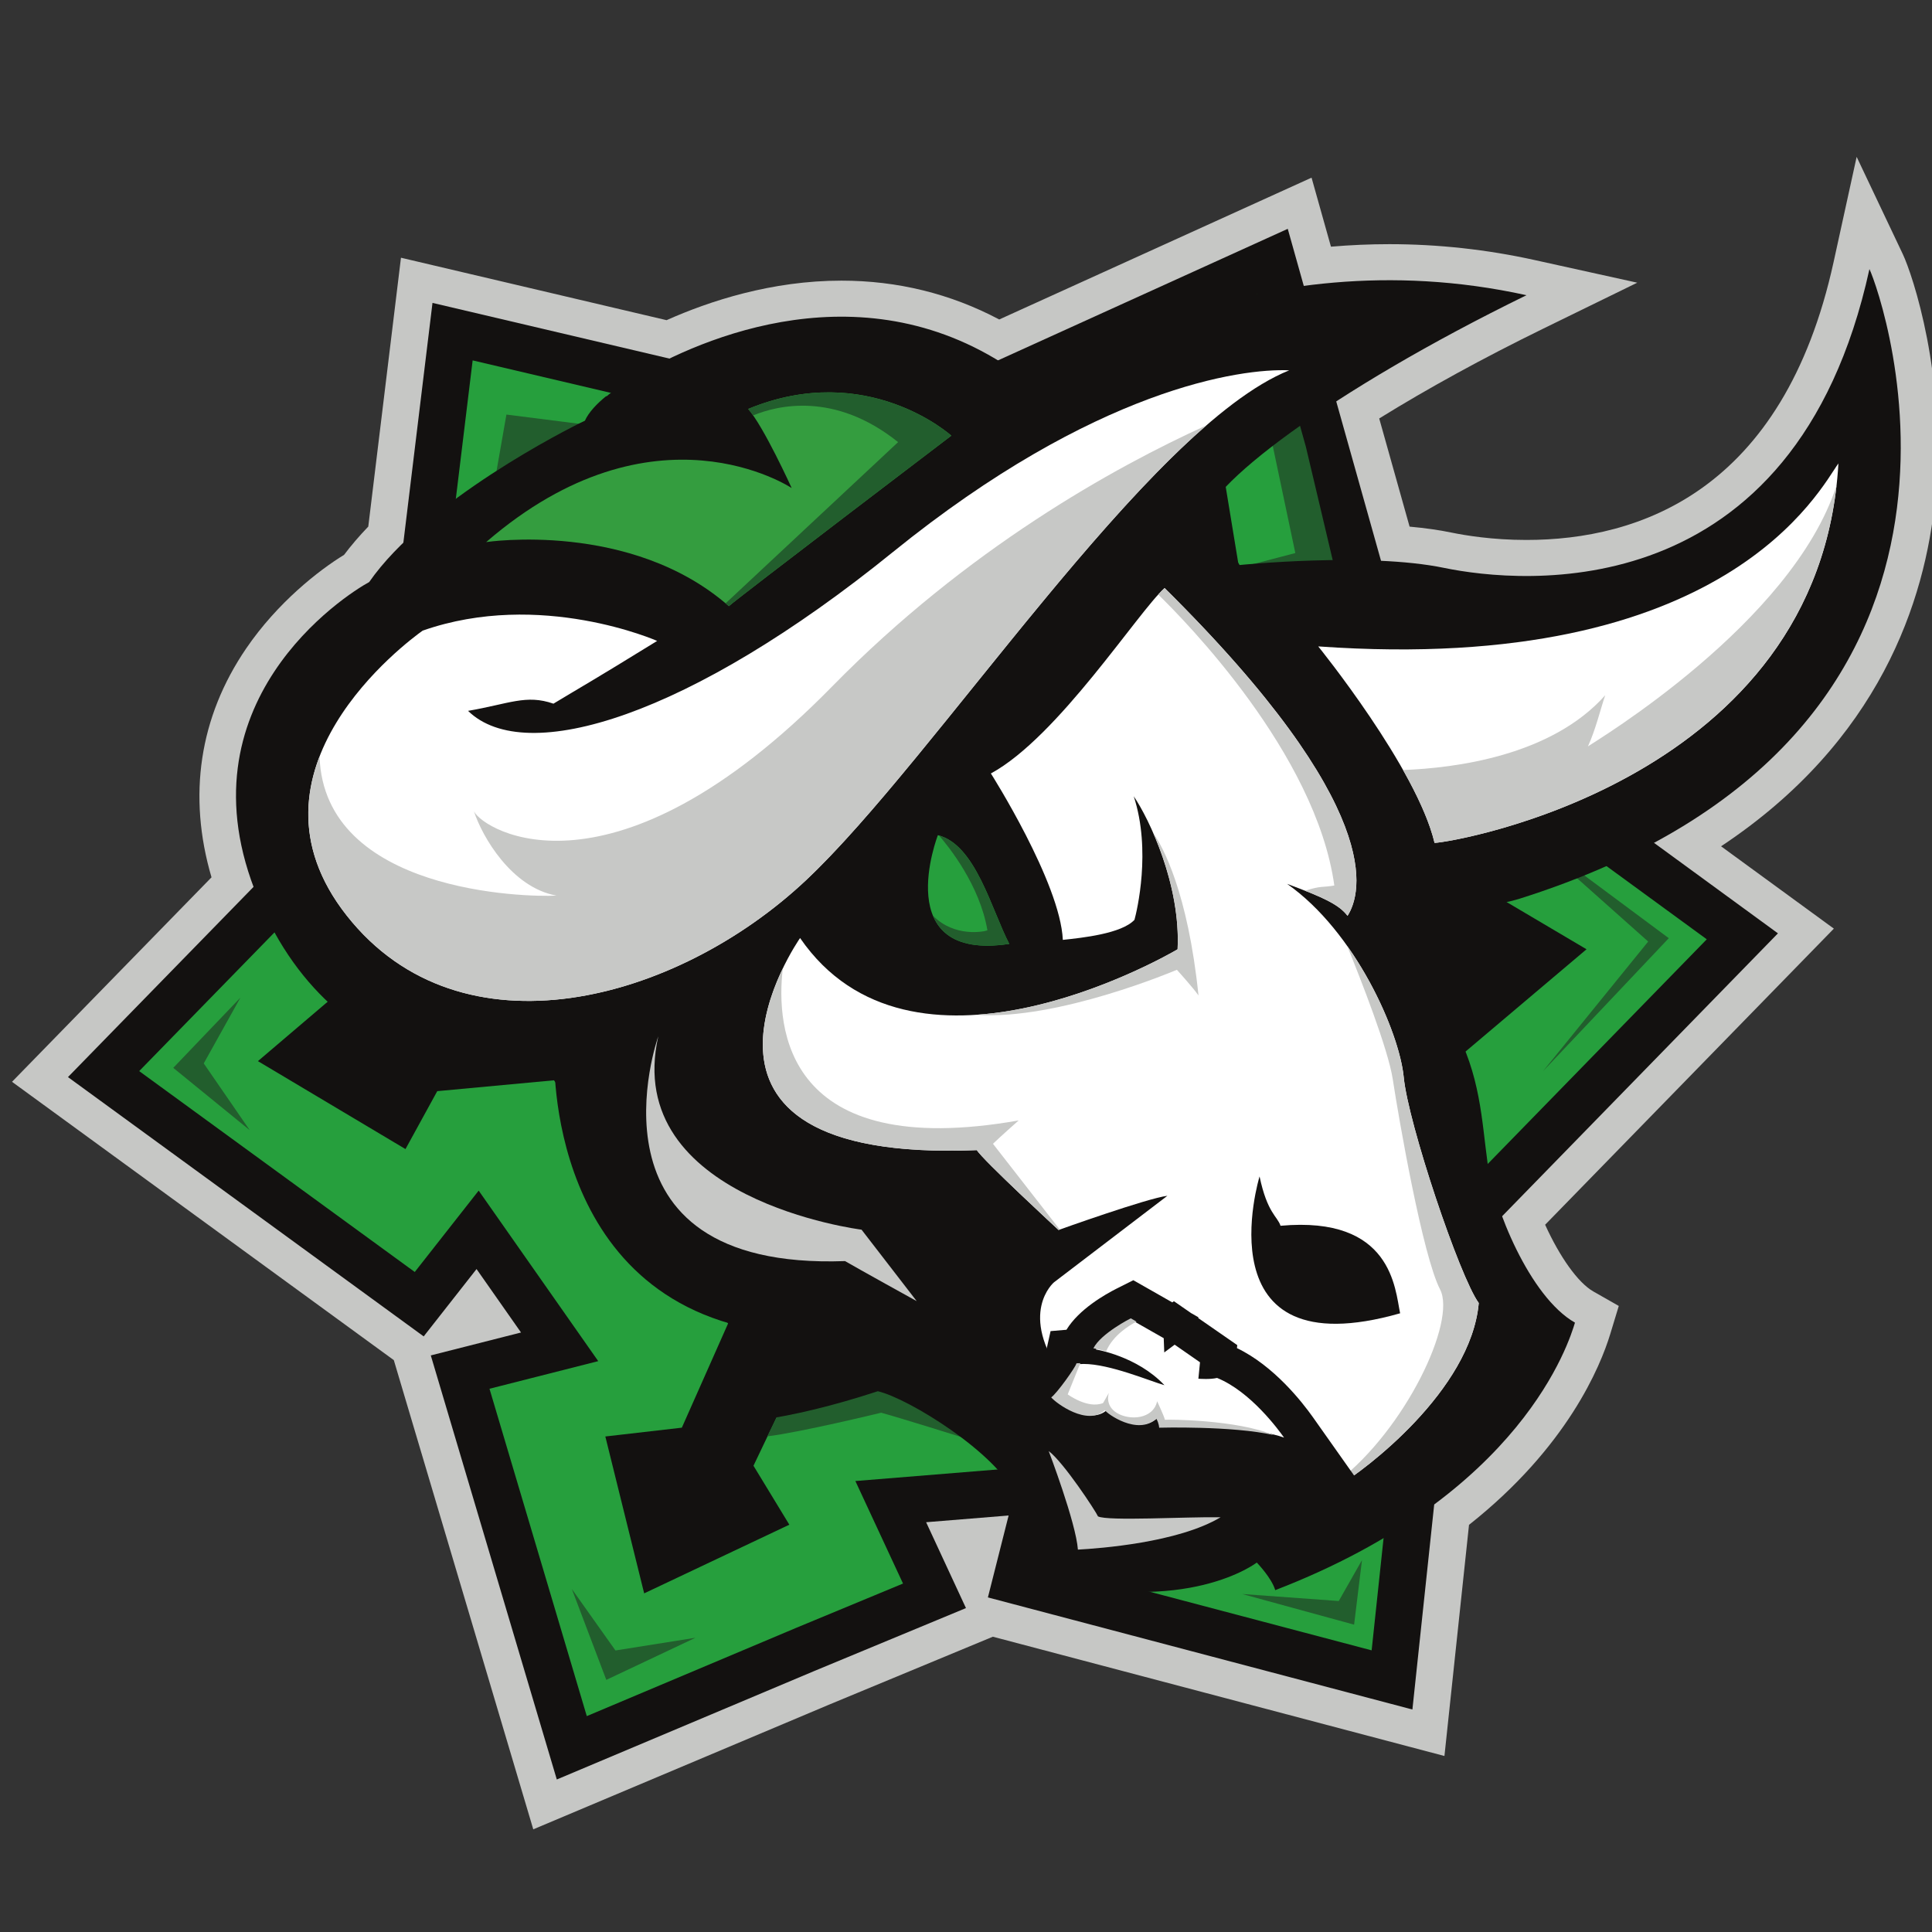 <?xml version="1.0" encoding="UTF-8"?>
<svg xmlns="http://www.w3.org/2000/svg" width="50" height="50" viewBox="0 0 50 50" fill="none">
  <rect x="0" y="0" width="50" height="50" fill="#333333" stroke="none"/>
  <g clip-path="url(#clip0_14136_375)">
    <mask id="mask0_14136_375" style="mask-type:luminance" maskUnits="userSpaceOnUse" x="-12" y="-12" width="75" height="75">
      <path d="M-12 -11.527H62.456V62.929H-12V-11.527Z" fill="white"></path>
    </mask>
    <g mask="url(#mask0_14136_375)">
      <path d="M50.084 12.881C50.383 9.745 49.497 7.109 49.243 6.574L48.05 4.059L47.454 6.778C46.152 12.725 42.41 13.974 39.501 13.974C38.622 13.974 37.913 13.855 37.568 13.784C37.248 13.717 36.884 13.666 36.48 13.629L35.694 10.83C36.943 10.056 38.392 9.262 39.925 8.512L42.372 7.316L39.712 6.729C38.479 6.457 37.216 6.319 35.956 6.319C35.456 6.319 34.95 6.341 34.445 6.384L33.943 4.598L25.86 8.268C24.6 7.601 23.229 7.263 21.776 7.263C19.97 7.263 18.363 7.79 17.251 8.286L10.377 6.67L9.531 13.628C9.295 13.874 9.085 14.119 8.904 14.36C8.265 14.749 7.184 15.589 6.371 16.782C5.159 18.558 4.853 20.595 5.474 22.705L0.311 27.997L10.192 35.2L13.801 47.343L21.44 44.123L25.695 42.358L37.382 45.445L38.018 39.463C40.568 37.446 41.42 35.355 41.673 34.525L41.894 33.798L41.234 33.422C40.841 33.198 40.369 32.535 39.988 31.696L47.46 24.033L44.541 21.902C48.636 19.186 49.83 15.558 50.084 12.881Z" fill="#C6C7C5"></path>
    </g>
    <mask id="mask1_14136_375" style="mask-type:luminance" maskUnits="userSpaceOnUse" x="-12" y="-12" width="75" height="75">
      <path d="M-12 -11.527H62.456V62.929H-12V-11.527Z" fill="white"></path>
    </mask>
    <g mask="url(#mask1_14136_375)">
      <path d="M38.11 32.26L46.013 24.155L36.866 17.475L35.507 19.255L34.197 17.427L36.377 16.779L33.327 5.922L22.98 10.62L23.864 12.62L21.729 12.806L22.375 10.443L18.235 9.494L11.193 7.839L9.812 19.205L12.214 19.4L11.354 21.21L9.714 19.721L1.759 27.875L10.965 34.586L12.333 32.843L13.484 34.485L11.149 35.078L14.41 46.053L21.075 43.245L24.999 41.617L23.968 39.395L26.103 39.221L25.567 41.341L36.553 44.242L37.745 33.028L35.488 32.754L36.474 30.733L38.11 32.26Z" fill="#131110"></path>
    </g>
    <mask id="mask2_14136_375" style="mask-type:luminance" maskUnits="userSpaceOnUse" x="-12" y="-12" width="75" height="75">
      <path d="M-12 -11.527H62.456V62.929H-12V-11.527Z" fill="white"></path>
    </mask>
    <g mask="url(#mask2_14136_375)">
      <path fill-rule="evenodd" clip-rule="evenodd" d="M32.097 35.87L33.843 35.675L33.865 40.222L29.587 38.688L30.328 37.139L28.514 34.702L20.789 35.236L19.864 37.171L19.5 37.933L20.428 39.459L16.671 41.236L15.666 37.176L17.646 36.948L18.843 34.251L14.337 27.958L11.316 28.239L10.494 29.738L6.675 27.462L10.06 24.579L11.12 25.919L14.146 25.691L17.536 18.735L15.882 16.284L13.915 16.381L14.228 12.211L18.222 13.333L17.611 15.037L19.291 17.438L26.996 16.672L28.377 13.966L27.388 12.563L31.349 10.336L32.087 14.822L30.334 14.921L28.965 17.693L30.277 19.602L33.409 24.035L36.522 23.761L37.339 22.368L41.059 24.567L37.759 27.357L36.721 26.121L33.605 26.371L31.258 31.267L30.284 33.367L32.097 35.87ZM38.07 30.566L44.171 24.309L37.109 19.152L35.477 21.291L32.223 16.751L34.889 15.958L32.543 7.608L24.572 11.227L25.655 13.679L20.103 14.162L20.874 11.341L17.962 10.674L12.232 9.327L11.166 18.1L14.06 18.334L11.747 23.203L9.764 21.403L3.602 27.72L10.734 32.919L12.388 30.813L15.482 35.226L12.668 35.941L15.186 44.413L20.609 42.127L23.37 40.982L22.137 38.329L27.693 37.877L27.035 40.476L35.498 42.711L36.415 34.086L33.654 33.75L36.103 28.731L38.07 30.566Z" fill="#269F3D"></path>
    </g>
    <mask id="mask3_14136_375" style="mask-type:luminance" maskUnits="userSpaceOnUse" x="-12" y="-12" width="75" height="75">
      <path d="M-12 -11.527H62.456V62.929H-12V-11.527Z" fill="white"></path>
    </mask>
    <g mask="url(#mask3_14136_375)">
      <path d="M6.222 25.818L4.484 27.636L6.462 29.248L5.273 27.521L6.222 25.818Z" fill="#225E2D"></path>
    </g>
    <mask id="mask4_14136_375" style="mask-type:luminance" maskUnits="userSpaceOnUse" x="-12" y="-12" width="75" height="75">
      <path d="M-12 -11.527H62.456V62.929H-12V-11.527Z" fill="white"></path>
    </mask>
    <g mask="url(#mask4_14136_375)">
      <path d="M14.799 41.123L15.691 43.475L17.999 42.385L15.928 42.714L14.799 41.123Z" fill="#225E2D"></path>
    </g>
    <mask id="mask5_14136_375" style="mask-type:luminance" maskUnits="userSpaceOnUse" x="-12" y="-12" width="75" height="75">
      <path d="M-12 -11.527H62.456V62.929H-12V-11.527Z" fill="white"></path>
    </mask>
    <g mask="url(#mask5_14136_375)">
      <path d="M39.368 21.441L43.188 24.28L39.931 27.725L42.655 24.367L39.368 21.441Z" fill="#225E2D"></path>
    </g>
    <mask id="mask6_14136_375" style="mask-type:luminance" maskUnits="userSpaceOnUse" x="-12" y="-12" width="75" height="75">
      <path d="M-12 -11.527H62.456V62.929H-12V-11.527Z" fill="white"></path>
    </mask>
    <g mask="url(#mask6_14136_375)">
      <path d="M15.117 10.984L13.106 10.729L12.768 12.658L15.117 10.984Z" fill="#225E2D"></path>
    </g>
    <mask id="mask7_14136_375" style="mask-type:luminance" maskUnits="userSpaceOnUse" x="-12" y="-12" width="75" height="75">
      <path d="M-12 -11.527H62.456V62.929H-12V-11.527Z" fill="white"></path>
    </mask>
    <g mask="url(#mask7_14136_375)">
      <path fill-rule="evenodd" clip-rule="evenodd" d="M32.148 41.253L35.044 42.046L35.248 40.376L34.647 41.434L32.148 41.253Z" fill="#225E2D"></path>
    </g>
    <mask id="mask8_14136_375" style="mask-type:luminance" maskUnits="userSpaceOnUse" x="-12" y="-12" width="75" height="75">
      <path d="M-12 -11.527H62.456V62.929H-12V-11.527Z" fill="white"></path>
    </mask>
    <g mask="url(#mask8_14136_375)">
      <path fill-rule="evenodd" clip-rule="evenodd" d="M32.787 10.819L33.523 14.313L32.168 14.667C32.168 14.667 32.06 15.017 32.143 15.014C32.225 15.011 34.57 14.834 34.57 14.834C34.57 14.834 33.805 11.592 33.796 11.563C33.788 11.534 33.411 10.182 33.411 10.182L32.787 10.819Z" fill="#225E2D"></path>
    </g>
    <mask id="mask9_14136_375" style="mask-type:luminance" maskUnits="userSpaceOnUse" x="-12" y="-12" width="75" height="75">
      <path d="M-12 -11.527H62.456V62.929H-12V-11.527Z" fill="white"></path>
    </mask>
    <g mask="url(#mask9_14136_375)">
      <path fill-rule="evenodd" clip-rule="evenodd" d="M24.87 37.041C24.87 37.041 24.332 36.042 24.303 36.023C24.274 36.003 23.304 35.465 23.275 35.465C23.246 35.465 19.931 36.138 19.892 36.167C19.891 36.167 19.89 36.169 19.888 36.171C19.958 36.199 20.021 36.225 20.051 36.234C20.132 36.258 20.133 36.614 20.133 36.614L19.858 37.172C20.694 37.074 22.804 36.561 22.804 36.561C23.236 36.676 25.014 37.233 25.014 37.233L24.87 37.041Z" fill="#225E2D"></path>
    </g>
    <mask id="mask10_14136_375" style="mask-type:luminance" maskUnits="userSpaceOnUse" x="-12" y="-12" width="75" height="75">
      <path d="M-12 -11.527H62.456V62.929H-12V-11.527Z" fill="white"></path>
    </mask>
    <g mask="url(#mask10_14136_375)">
      <path d="M39.303 23.266C52.709 19.046 48.712 7.662 48.381 6.964C46.443 15.811 39.362 15.107 37.373 14.697C35.385 14.286 32.081 14.623 32.081 14.623C32.081 14.623 31.88 14.252 31.125 13.583C31.111 12.642 34.443 10.115 39.505 7.64C32.362 6.064 26.951 9.793 26.669 9.911C22.789 6.863 18.471 8.594 16.611 9.654L16.611 9.654C16.109 9.939 15.786 10.176 15.699 10.257C15.694 10.256 15.69 10.254 15.686 10.253C15.453 10.443 15.239 10.663 15.137 10.888C14.678 11.102 11.013 12.965 9.554 15.064C8.947 15.39 4.569 18.195 6.677 23.244C8.785 28.293 13.693 28.034 15.435 27.551C15.335 27.653 15.199 27.872 15.052 28.175C15.519 28.346 16.212 28.565 16.212 28.565C16.212 28.565 17.856 30.149 17.942 30.245C18.028 30.341 19.911 33.903 19.911 33.903L19.654 36.753C20.541 36.627 21.557 36.385 22.718 36.005C23.519 36.191 25.808 37.611 26.288 38.707C26.765 39.533 26.982 40.479 26.965 40.841C30.721 41.84 32.525 40.439 32.525 40.439C32.525 40.439 32.908 40.831 33.003 41.153C39.409 38.684 40.615 34.707 40.76 34.23C39.582 33.558 38.655 31.233 38.5 30.111C38.345 28.989 38.316 27.815 37.612 26.545C36.908 25.275 36.828 24.636 36.998 24.023C37.169 23.41 38.398 23.547 39.303 23.266Z" fill="#131110"></path>
    </g>
    <mask id="mask11_14136_375" style="mask-type:luminance" maskUnits="userSpaceOnUse" x="-12" y="-12" width="75" height="75">
      <path d="M-12 -11.527H62.456V62.929H-12V-11.527Z" fill="white"></path>
    </mask>
    <g mask="url(#mask11_14136_375)">
      <path d="M36.329 27.883C36.216 26.7 35.069 24.106 33.309 22.874C34.256 23.227 34.649 23.407 34.874 23.701C35.244 23.125 35.896 20.916 30.14 15.219C29.452 15.835 27.381 19.076 25.644 20.017C25.644 20.017 27.439 22.842 27.506 24.324C28.013 24.27 29.027 24.163 29.36 23.805C29.422 23.582 29.8 22.007 29.341 20.608C29.734 21.181 30.56 22.898 30.476 24.568C29.991 24.853 23.578 28.451 20.706 24.276C20.706 24.276 16.617 30.114 25.281 29.765C25.41 29.997 27.395 31.832 27.395 31.832C27.395 31.832 29.687 31.01 30.212 30.947L27.276 33.187C27.276 33.187 26.327 33.989 27.518 35.629C28.71 37.269 29.902 37.623 31.736 37.397C33.57 37.171 34.356 37.532 34.656 38.44C35.288 38.072 38.067 35.995 38.27 33.722C37.771 33.039 36.442 29.067 36.329 27.883Z" fill="white"></path>
    </g>
    <mask id="mask12_14136_375" style="mask-type:luminance" maskUnits="userSpaceOnUse" x="-12" y="-12" width="75" height="75">
      <path d="M-12 -11.527H62.456V62.929H-12V-11.527Z" fill="white"></path>
    </mask>
    <g mask="url(#mask12_14136_375)">
      <path d="M27.14 37.553C27.14 37.553 27.847 39.409 27.896 40.104C28.46 40.073 30.488 39.925 31.59 39.266C30.691 39.252 28.668 39.371 28.416 39.244C28.36 39.114 27.529 37.846 27.14 37.553Z" fill="#C7C8C6"></path>
    </g>
    <mask id="mask13_14136_375" style="mask-type:luminance" maskUnits="userSpaceOnUse" x="-12" y="-12" width="75" height="75">
      <path d="M-12 -11.527H62.456V62.929H-12V-11.527Z" fill="white"></path>
    </mask>
    <g mask="url(#mask13_14136_375)">
      <path d="M17.007 16.587C17.007 16.587 13.985 15.251 10.938 16.321C10.547 16.6 6.017 19.948 8.976 23.698C11.935 27.447 17.505 25.928 20.851 22.788C24.198 19.648 29.708 11.057 33.365 9.584C32.126 9.528 28.349 10.043 23.108 14.287C17.868 18.532 13.607 19.856 12.113 18.397C13.178 18.214 13.617 17.965 14.323 18.211C15.121 17.729 15.27 17.658 17.007 16.587Z" fill="white"></path>
    </g>
    <mask id="mask14_14136_375" style="mask-type:luminance" maskUnits="userSpaceOnUse" x="-12" y="-12" width="75" height="75">
      <path d="M-12 -11.527H62.456V62.929H-12V-11.527Z" fill="white"></path>
    </mask>
    <g mask="url(#mask14_14136_375)">
      <path d="M34.116 16.729C34.116 16.729 36.674 19.886 37.126 21.814C37.663 21.795 47.111 20.178 47.578 11.993C47.11 12.633 44.71 17.476 34.116 16.729Z" fill="white"></path>
    </g>
    <mask id="mask15_14136_375" style="mask-type:luminance" maskUnits="userSpaceOnUse" x="-12" y="-12" width="75" height="75">
      <path d="M-12 -11.527H62.456V62.929H-12V-11.527Z" fill="white"></path>
    </mask>
    <g mask="url(#mask15_14136_375)">
      <path d="M12.582 14.029C12.582 14.029 16.328 13.462 18.863 15.687C19.156 15.429 24.62 11.275 24.62 11.275C24.62 11.275 22.447 9.309 19.362 10.584C19.763 11.032 20.489 12.631 20.489 12.631C20.489 12.631 16.942 10.264 12.582 14.029Z" fill="#349D3F"></path>
    </g>
    <mask id="mask16_14136_375" style="mask-type:luminance" maskUnits="userSpaceOnUse" x="-12" y="-12" width="75" height="75">
      <path d="M-12 -11.527H62.456V62.929H-12V-11.527Z" fill="white"></path>
    </mask>
    <g mask="url(#mask16_14136_375)">
      <path d="M32.597 30.446C32.597 30.446 31.065 35.463 36.235 33.988C36.103 33.36 36.029 31.46 33.14 31.723C33.061 31.478 32.799 31.401 32.597 30.446Z" fill="#131110"></path>
    </g>
    <mask id="mask17_14136_375" style="mask-type:luminance" maskUnits="userSpaceOnUse" x="-12" y="-12" width="75" height="75">
      <path d="M-12 -11.527H62.456V62.929H-12V-11.527Z" fill="white"></path>
    </mask>
    <g mask="url(#mask17_14136_375)">
      <path d="M24.272 21.614C24.272 21.614 23.001 24.897 26.12 24.428C25.662 23.553 25.25 21.855 24.272 21.614Z" fill="#269F3D"></path>
    </g>
    <mask id="mask18_14136_375" style="mask-type:luminance" maskUnits="userSpaceOnUse" x="-12" y="-12" width="75" height="75">
      <path d="M-12 -11.527H62.456V62.929H-12V-11.527Z" fill="white"></path>
    </mask>
    <g mask="url(#mask18_14136_375)">
      <path d="M41.096 19.316C41.298 18.875 41.42 18.352 41.543 17.993C40.147 19.564 37.654 19.878 36.311 19.928C36.684 20.589 36.994 21.253 37.126 21.814C37.65 21.795 46.662 20.253 47.528 12.569C46.369 16.145 41.266 19.195 41.096 19.316Z" fill="#C7C8C6"></path>
    </g>
    <mask id="mask19_14136_375" style="mask-type:luminance" maskUnits="userSpaceOnUse" x="-12" y="-12" width="75" height="75">
      <path d="M-12 -11.527H62.456V62.929H-12V-11.527Z" fill="white"></path>
    </mask>
    <g mask="url(#mask19_14136_375)">
      <path d="M21.534 17.767C15.87 23.545 12.51 21.501 12.265 20.995C12.478 21.65 13.238 22.97 14.403 23.178C13.615 23.224 8.387 23.101 8.27 19.578C7.808 20.776 7.798 22.205 8.976 23.698C11.935 27.447 17.505 25.928 20.851 22.788C23.593 20.216 27.786 13.987 31.223 11.008C28.828 12.097 25.03 14.201 21.534 17.767Z" fill="#C7C8C6"></path>
    </g>
    <mask id="mask20_14136_375" style="mask-type:luminance" maskUnits="userSpaceOnUse" x="-12" y="-12" width="75" height="75">
      <path d="M-12 -11.527H62.456V62.929H-12V-11.527Z" fill="white"></path>
    </mask>
    <g mask="url(#mask20_14136_375)">
      <path d="M34.532 22.917C34.214 22.973 34.204 22.915 33.776 23.052C34.394 23.297 34.69 23.461 34.874 23.701C35.244 23.125 35.896 20.916 30.14 15.219C30.092 15.262 30.036 15.32 29.975 15.387C30.649 16.042 34.059 19.5 34.532 22.917Z" fill="#C7C8C6"></path>
    </g>
    <mask id="mask21_14136_375" style="mask-type:luminance" maskUnits="userSpaceOnUse" x="-12" y="-12" width="75" height="75">
      <path d="M-12 -11.527H62.456V62.929H-12V-11.527Z" fill="white"></path>
    </mask>
    <g mask="url(#mask21_14136_375)">
      <path d="M19.362 10.584C19.402 10.629 19.445 10.686 19.491 10.751C20.109 10.496 21.596 10.122 23.243 11.442C23.128 11.552 19.578 14.867 18.778 15.615C18.806 15.639 18.835 15.662 18.863 15.687C19.156 15.429 24.62 11.275 24.62 11.275C24.62 11.275 22.447 9.309 19.362 10.584Z" fill="#225E2D"></path>
    </g>
    <mask id="mask22_14136_375" style="mask-type:luminance" maskUnits="userSpaceOnUse" x="-12" y="-12" width="75" height="75">
      <path d="M-12 -11.527H62.456V62.929H-12V-11.527Z" fill="white"></path>
    </mask>
    <g mask="url(#mask22_14136_375)">
      <path d="M36.329 27.883C36.254 27.099 35.725 25.697 34.865 24.48C35.213 25.337 35.925 27.147 36.045 27.933C36.205 28.982 36.819 32.5 37.269 33.37C37.699 34.201 36.365 36.998 34.62 38.34C34.633 38.372 34.645 38.405 34.656 38.44C35.288 38.072 38.067 35.995 38.27 33.722C37.771 33.039 36.442 29.067 36.329 27.883Z" fill="#C7C8C6"></path>
    </g>
    <mask id="mask23_14136_375" style="mask-type:luminance" maskUnits="userSpaceOnUse" x="-12" y="-12" width="75" height="75">
      <path d="M-12 -11.527H62.456V62.929H-12V-11.527Z" fill="white"></path>
    </mask>
    <g mask="url(#mask23_14136_375)">
      <path d="M30.458 25.098C30.458 25.098 30.876 25.56 31.017 25.762C30.74 23.087 30.095 21.919 29.845 21.555C30.194 22.355 30.531 23.472 30.476 24.568C30.186 24.739 27.771 26.096 25.264 26.263C27.374 26.415 30.458 25.098 30.458 25.098Z" fill="#C7C8C6"></path>
    </g>
    <mask id="mask24_14136_375" style="mask-type:luminance" maskUnits="userSpaceOnUse" x="-12" y="-12" width="75" height="75">
      <path d="M-12 -11.527H62.456V62.929H-12V-11.527Z" fill="white"></path>
    </mask>
    <g mask="url(#mask24_14136_375)">
      <path d="M33.132 37.674C32.684 37.508 31.705 37.413 30.448 37.413C30.185 37.413 30.014 37.418 30.012 37.418L29.486 37.433L29.494 37.352C29.49 37.352 29.486 37.352 29.482 37.352C29.158 37.352 28.81 37.218 28.552 37.056C28.443 37.093 28.326 37.112 28.203 37.112C27.585 37.112 26.983 36.63 26.845 36.465L26.511 36.063L26.928 35.785C27.033 35.684 27.329 35.278 27.412 35.133L27.477 34.844L27.811 34.816L27.878 34.684C28.13 34.183 28.901 33.775 29.053 33.699L29.277 33.586L30.361 34.202L30.379 34.189L31.557 35.005L31.541 35.161L31.555 35.158L31.693 35.215C32.668 35.611 33.459 36.653 33.678 36.963L34.55 38.197L33.132 37.674Z" fill="white"></path>
    </g>
    <mask id="mask25_14136_375" style="mask-type:luminance" maskUnits="userSpaceOnUse" x="-12" y="-12" width="75" height="75">
      <path d="M-12 -11.527H62.456V62.929H-12V-11.527Z" fill="white"></path>
    </mask>
    <g mask="url(#mask25_14136_375)">
      <path d="M29.33 33.132L28.892 33.352C28.603 33.498 27.924 33.882 27.6 34.414L27.189 34.449L27.07 34.982C26.986 35.112 26.818 35.342 26.729 35.443L25.944 35.965L26.595 36.748C26.802 36.997 27.512 37.544 28.27 37.544C28.363 37.544 28.454 37.536 28.543 37.52C28.689 37.596 28.881 37.678 29.1 37.728L29.099 37.895L30.045 37.841C30.047 37.841 30.209 37.837 30.458 37.837C31.596 37.837 32.537 37.923 32.915 38.062L35.676 39.081L33.978 36.677C33.697 36.281 32.966 35.346 32.012 34.889L32.02 34.811L31.577 34.504L31.013 34.113L31.012 34.089L30.824 33.982L30.381 33.675L30.339 33.706L29.756 33.374L29.33 33.132ZM29.303 34.169L30.117 34.632L30.131 35.001L30.4 34.8L31.056 35.256L31.014 35.681C31.014 35.681 31.095 35.688 31.201 35.688C31.293 35.688 31.404 35.683 31.498 35.661C32.368 36.014 33.095 37.012 33.231 37.205C32.558 36.957 31.168 36.923 30.458 36.923C30.191 36.923 30.02 36.928 30.02 36.928C30.02 36.928 30.017 36.819 29.949 36.701C29.82 36.819 29.669 36.863 29.516 36.863C29.107 36.863 28.685 36.548 28.652 36.486C28.541 36.589 28.409 36.63 28.269 36.63C27.857 36.63 27.391 36.275 27.297 36.163C27.432 36.074 27.913 35.401 27.935 35.303C27.971 35.3 28.008 35.299 28.046 35.299C28.72 35.299 29.762 35.743 30.136 35.849C29.421 35.091 28.361 34.925 28.361 34.925C28.551 34.548 29.303 34.169 29.303 34.169Z" fill="#131110"></path>
    </g>
    <mask id="mask26_14136_375" style="mask-type:luminance" maskUnits="userSpaceOnUse" x="-12" y="-12" width="75" height="75">
      <path d="M-12 -11.527H62.456V62.929H-12V-11.527Z" fill="white"></path>
    </mask>
    <g mask="url(#mask26_14136_375)">
      <path d="M32.962 37.139C32.007 36.739 30.212 36.732 30.148 36.744C30.116 36.62 29.988 36.362 29.947 36.264C29.843 36.73 29.24 36.768 28.909 36.569C28.578 36.37 28.698 36.047 28.698 36.047C28.698 36.047 28.608 36.203 28.548 36.31C28.155 36.472 27.632 36.086 27.632 36.086L27.959 35.278C27.925 35.278 27.892 35.279 27.859 35.282C27.837 35.383 27.343 36.073 27.205 36.164C27.333 36.318 28.146 36.917 28.595 36.495C28.642 36.584 29.443 37.161 29.926 36.716C29.996 36.837 29.999 36.949 29.999 36.949C29.999 36.949 31.888 36.896 32.962 37.139Z" fill="#C7C8C6"></path>
    </g>
    <mask id="mask27_14136_375" style="mask-type:luminance" maskUnits="userSpaceOnUse" x="-12" y="-12" width="75" height="75">
      <path d="M-12 -11.527H62.456V62.929H-12V-11.527Z" fill="white"></path>
    </mask>
    <g mask="url(#mask27_14136_375)">
      <path d="M29.414 34.203L29.264 34.118C29.264 34.118 28.492 34.507 28.297 34.894C28.297 34.894 28.426 34.914 28.626 34.973C28.805 34.552 29.234 34.296 29.414 34.203Z" fill="#C7C8C6"></path>
    </g>
    <mask id="mask28_14136_375" style="mask-type:luminance" maskUnits="userSpaceOnUse" x="-12" y="-12" width="75" height="75">
      <path d="M-12 -11.527H62.456V62.929H-12V-11.527Z" fill="white"></path>
    </mask>
    <g mask="url(#mask28_14136_375)">
      <path d="M25.698 29.601C25.698 29.601 25.922 29.386 26.363 28.997C20.305 30.063 20.079 26.596 20.259 25.063C19.498 26.643 18.618 30.033 25.281 29.765C25.41 29.997 27.395 31.832 27.395 31.832C27.395 31.832 27.407 31.828 27.427 31.821L25.698 29.601Z" fill="#C7C8C6"></path>
    </g>
    <mask id="mask29_14136_375" style="mask-type:luminance" maskUnits="userSpaceOnUse" x="-12" y="-12" width="75" height="75">
      <path d="M-12 -11.527H62.456V62.929H-12V-11.527Z" fill="white"></path>
    </mask>
    <g mask="url(#mask29_14136_375)">
      <path d="M24.302 21.623C24.551 21.909 25.359 22.911 25.554 24.077C25.48 24.11 24.704 24.269 24.144 23.696C24.364 24.23 24.914 24.609 26.12 24.428C25.667 23.562 25.258 21.891 24.302 21.623Z" fill="#225E2D"></path>
    </g>
    <mask id="mask30_14136_375" style="mask-type:luminance" maskUnits="userSpaceOnUse" x="-12" y="-12" width="75" height="75">
      <path d="M-12 -11.527H62.456V62.929H-12V-11.527Z" fill="white"></path>
    </mask>
    <g mask="url(#mask30_14136_375)">
      <path d="M14.347 27.301C14.347 27.301 14.079 33.877 20.223 34.505C20.176 33.977 19.967 33.477 19.967 33.477L17.503 30.903L15.814 26.789L14.347 27.301Z" fill="#131110"></path>
    </g>
    <mask id="mask31_14136_375" style="mask-type:luminance" maskUnits="userSpaceOnUse" x="-12" y="-12" width="75" height="75">
      <path d="M-12 -11.527H62.456V62.929H-12V-11.527Z" fill="white"></path>
    </mask>
    <g mask="url(#mask31_14136_375)">
      <path d="M17.036 26.82C17.036 26.82 14.88 32.886 21.87 32.637C22.181 32.82 23.724 33.673 23.724 33.673L22.297 31.824C22.297 31.824 16.086 31.047 17.036 26.82Z" fill="#C7C8C6"></path>
    </g>
  </g>
  <defs>
    <clipPath id="clip0_14136_375">
      <rect width="50" height="50" fill="white"></rect>
    </clipPath>
  </defs>
</svg>
